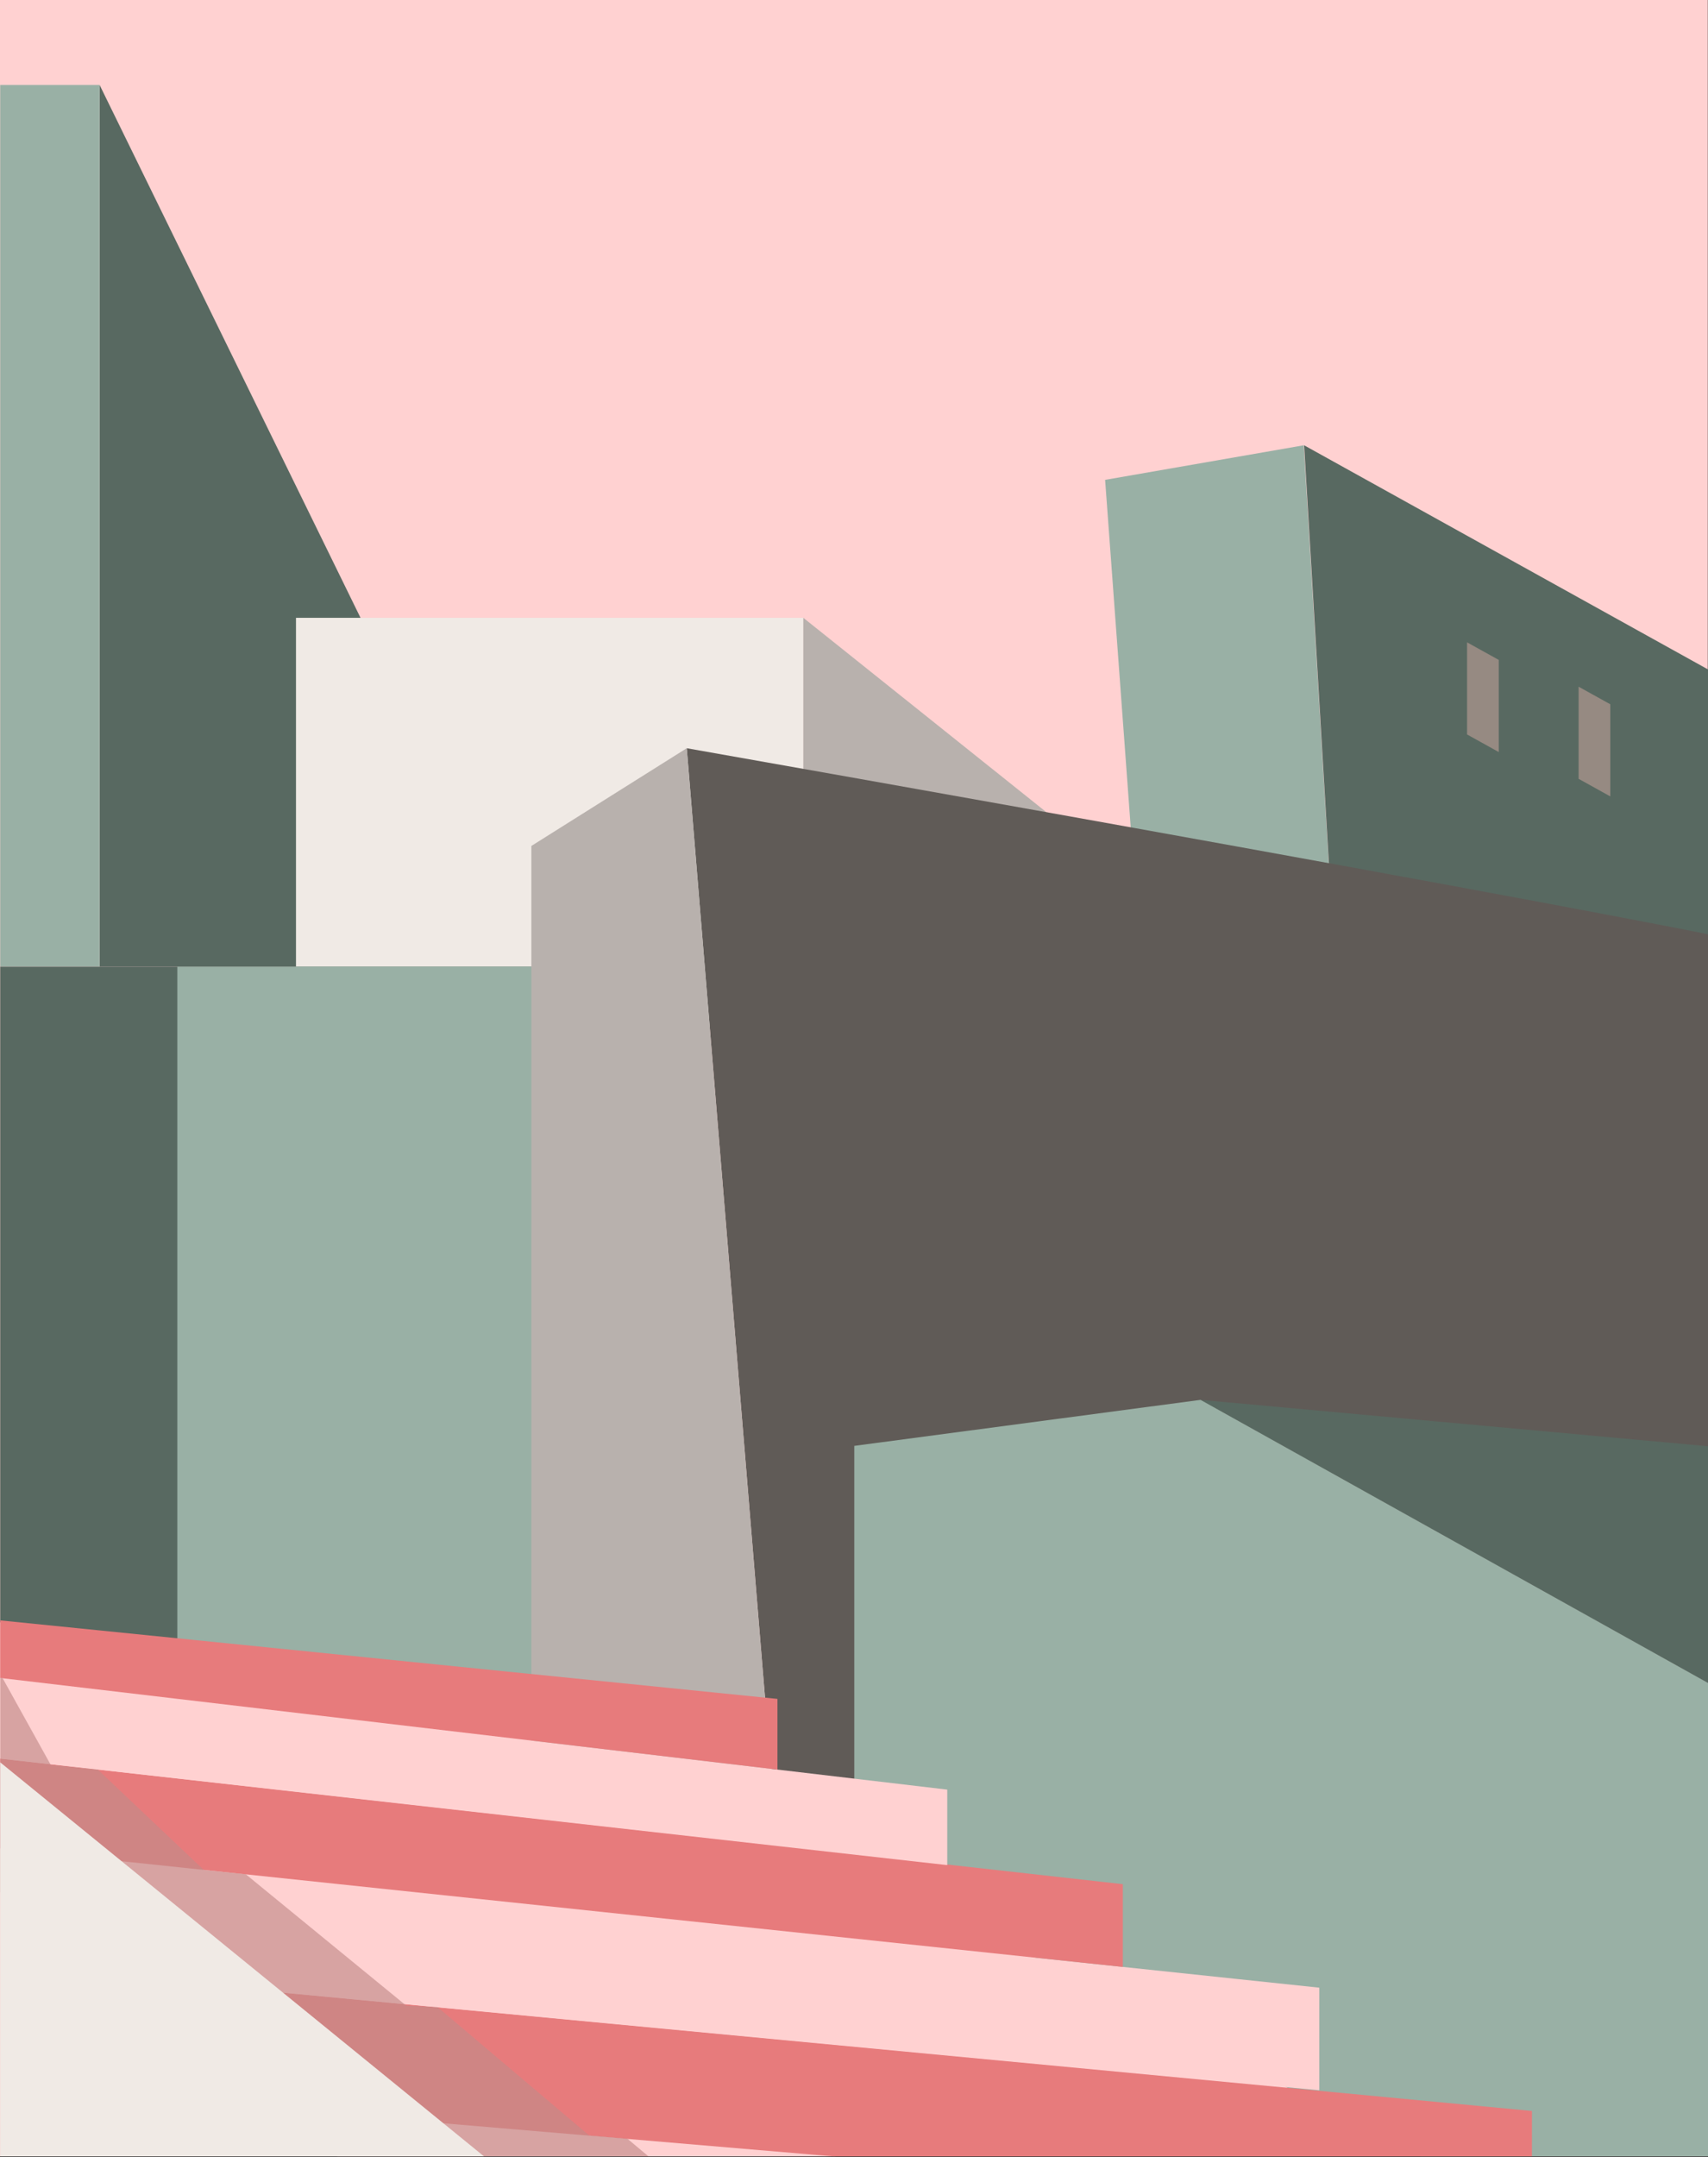 <?xml version="1.0" encoding="UTF-8" standalone="no"?> <svg xmlns="http://www.w3.org/2000/svg" xmlns:xlink="http://www.w3.org/1999/xlink" xmlns:serif="http://www.serif.com/" width="100%" height="100%" viewBox="0 0 960 1212" version="1.1" xml:space="preserve" style="fill-rule:evenodd;clip-rule:evenodd;stroke-linejoin:round;stroke-miterlimit:2;"><rect x="0" y="0" width="960" height="1212" fill="#333333" stroke="none"/> <g id="BACKGROUND"> </g> <g id="OBJECTS"> </g> <g transform="matrix(-4.44,0,0,3.941,2174.47,-377.108)"> <rect x="273.555" y="95.681" width="216.237" height="307.428" style="fill:rgb(255,209,209);"></rect> </g> <g transform="matrix(4.44,0,0,3.941,-1214.47,-381.877)"> <clipPath id="_clip1"> <rect x="273.555" y="96.891" width="216.237" height="307.427" clip-rule="nonzero"></rect> </clipPath> <g clip-path="url(#_clip1)"> <g transform="matrix(0.053,0.999,0.999,-0.053,486.594,224.046)"> <path d="M-66.096,-44.56L48.288,-44.56L47.024,-68.575L-62.505,-69.925L-66.096,-44.56Z" style="fill:rgb(153,176,165);fill-rule:nonzero;"></path> </g> <g transform="matrix(1,0,0,1,444.633,160.383)"> <path d="M0,114.225L45.158,114.225L45.158,31.981L-6.012,0L0,114.225Z" style="fill:rgb(88,105,97);fill-rule:nonzero;"></path> </g> <g transform="matrix(1,0,0,1,286.139,234.712)"> <path d="M0,-125.703L54.653,0L0,0L0,-125.703Z" style="fill:rgb(88,105,97);fill-rule:nonzero;"></path> </g> <g transform="matrix(1,0,0,1,0,-156.278)"> <rect x="273.555" y="265.288" width="12.584" height="125.702" style="fill:rgb(153,176,165);"></rect> </g> <g transform="matrix(-1,0,0,1,686.223,-71.567)"> <rect x="310.999" y="256.544" width="64.225" height="58.479" style="fill:rgb(240,234,229);"></rect> </g> <g transform="matrix(1,0,0,1,375.224,184.977)"> <path d="M0,58.479L30.751,27.698L0,0L0,58.479Z" style="fill:rgb(184,177,173);fill-rule:nonzero;"></path> </g> <g transform="matrix(0,1,1,0,362.1,248.369)"> <path d="M-13.657,-88.545L79.812,-88.545L88.545,-21.308L-13.657,-13.657L-13.657,-88.545Z" style="fill:rgb(88,105,97);fill-rule:nonzero;"></path> </g> <g transform="matrix(0,1,1,0,373.311,259.579)"> <path d="M-24.868,-77.334L71.513,-77.334L77.334,-32.519L-24.868,-24.867L-24.868,-77.334Z" style="fill:rgb(153,176,165);fill-rule:nonzero;"></path> </g> <g transform="matrix(-0.701,-0.713,-0.713,0.701,371.031,292.614)"> <path d="M-48.989,-134.762C-46.283,-134.738 70.911,-54.9 70.911,-54.9L-48.989,46.88L-176.393,-59.325L-48.989,-134.762Z" style="fill:rgb(96,91,87);fill-rule:nonzero;"></path> </g> <g transform="matrix(-0.816,0.578,0.578,0.816,398.357,348.354)"> <path d="M-52.777,-140.056L-28.666,-140.056L45.731,-35.029L28.524,-5.426L-52.777,-140.056Z" style="fill:rgb(184,177,173);fill-rule:nonzero;"></path> </g> <g transform="matrix(1,0,0,1,536.998,365.332)"> <path d="M0,-57.384L-111.493,-68.862L16.396,11.478L0,-57.384Z" style="fill:rgb(88,105,97);fill-rule:nonzero;"></path> </g> <g transform="matrix(1,0,0,1,425.505,438.022)"> <path d="M0,-141.552L-43.832,-134.993L-43.832,-75.342L85.805,0L127.888,-61.212L0,-141.552Z" style="fill:rgb(153,176,165);fill-rule:nonzero;"></path> </g> <g transform="matrix(-0.996,-0.095,-0.095,0.996,322.51,405.821)"> <path d="M-179.664,-6.883L6.995,-6.883L5.236,11.616L-186.986,8.524L-179.664,-6.883Z" style="fill:rgb(255,209,209);fill-rule:nonzero;"></path> </g> <g transform="matrix(-0.994,-0.106,-0.106,0.994,291.389,384.615)"> <path d="M-176.548,-5.514L1.285,-5.514L-26.116,10.998L-178.125,9.341L-176.548,-5.514Z" style="fill:rgb(231,123,124);fill-rule:nonzero;"></path> </g> <g transform="matrix(0,1,1,0,361.938,455.229)"> <path d="M-74.957,78.603L-60.332,78.603L-76.232,-71.245L-93.228,-74.957L-74.957,78.603Z" style="fill:rgb(255,209,209);fill-rule:nonzero;"></path> </g> <g transform="matrix(0,1,1,0,340.357,434.453)"> <path d="M-68.938,75.31L-57.141,75.31L-74.039,-66.802L-87.107,-68.938L-68.938,75.31Z" style="fill:rgb(231,123,124);fill-rule:nonzero;"></path> </g> <g transform="matrix(0,1,1,0,322.673,415.713)"> <path d="M-63.679,70.769L-52.915,70.769L-69.943,-63.679L-81.533,-63.679L-63.679,70.769Z" style="fill:rgb(255,209,209);fill-rule:nonzero;"></path> </g> <g transform="matrix(0,1,1,0,312.767,395.24)"> <path d="M-56.14,59.178L-46.061,59.178L-61.059,-53.772L-69.257,-56.14L-56.14,59.178Z" style="fill:rgb(231,123,124);fill-rule:nonzero;"></path> </g> <g opacity="0.65"> <g transform="matrix(1,0,0,1,404.736,324.525)"> <path d="M0,117.687L-26.141,97.287L-31.084,96.828L-51.782,77.278L-56.634,76.811L-75.808,58.528L-79.794,58.297L-100.092,39.578L-105.413,38.963L-118.829,24.654L-124.792,23.964L-130.872,11.63L-134.031,11.21L-136.949,2.907L-163.96,0L-72.324,117.687L0,117.687Z" style="fill:rgb(193,138,137);fill-rule:nonzero;"></path> </g> </g> <g transform="matrix(1,0,0,1,381.673,295.104)"> <path d="M0,152.209L-180.247,-13.117L-140.897,165.326L0,152.209Z" style="fill:rgb(240,234,229);fill-rule:nonzero;"></path> </g> <g transform="matrix(0,1,1,0,466.566,198.298)"> <path d="M-7.318,-3.31L5.816,-3.31L3.311,-7.318L-9.823,-7.318L-7.318,-3.31Z" style="fill:rgb(150,138,130);fill-rule:nonzero;"></path> </g> <g transform="matrix(0,1,1,0,480.685,204.621)"> <path d="M-7.318,-3.31L5.816,-3.31L3.311,-7.318L-9.823,-7.318L-7.318,-3.31Z" style="fill:rgb(150,138,130);fill-rule:nonzero;"></path> </g> </g> </g> </svg> 